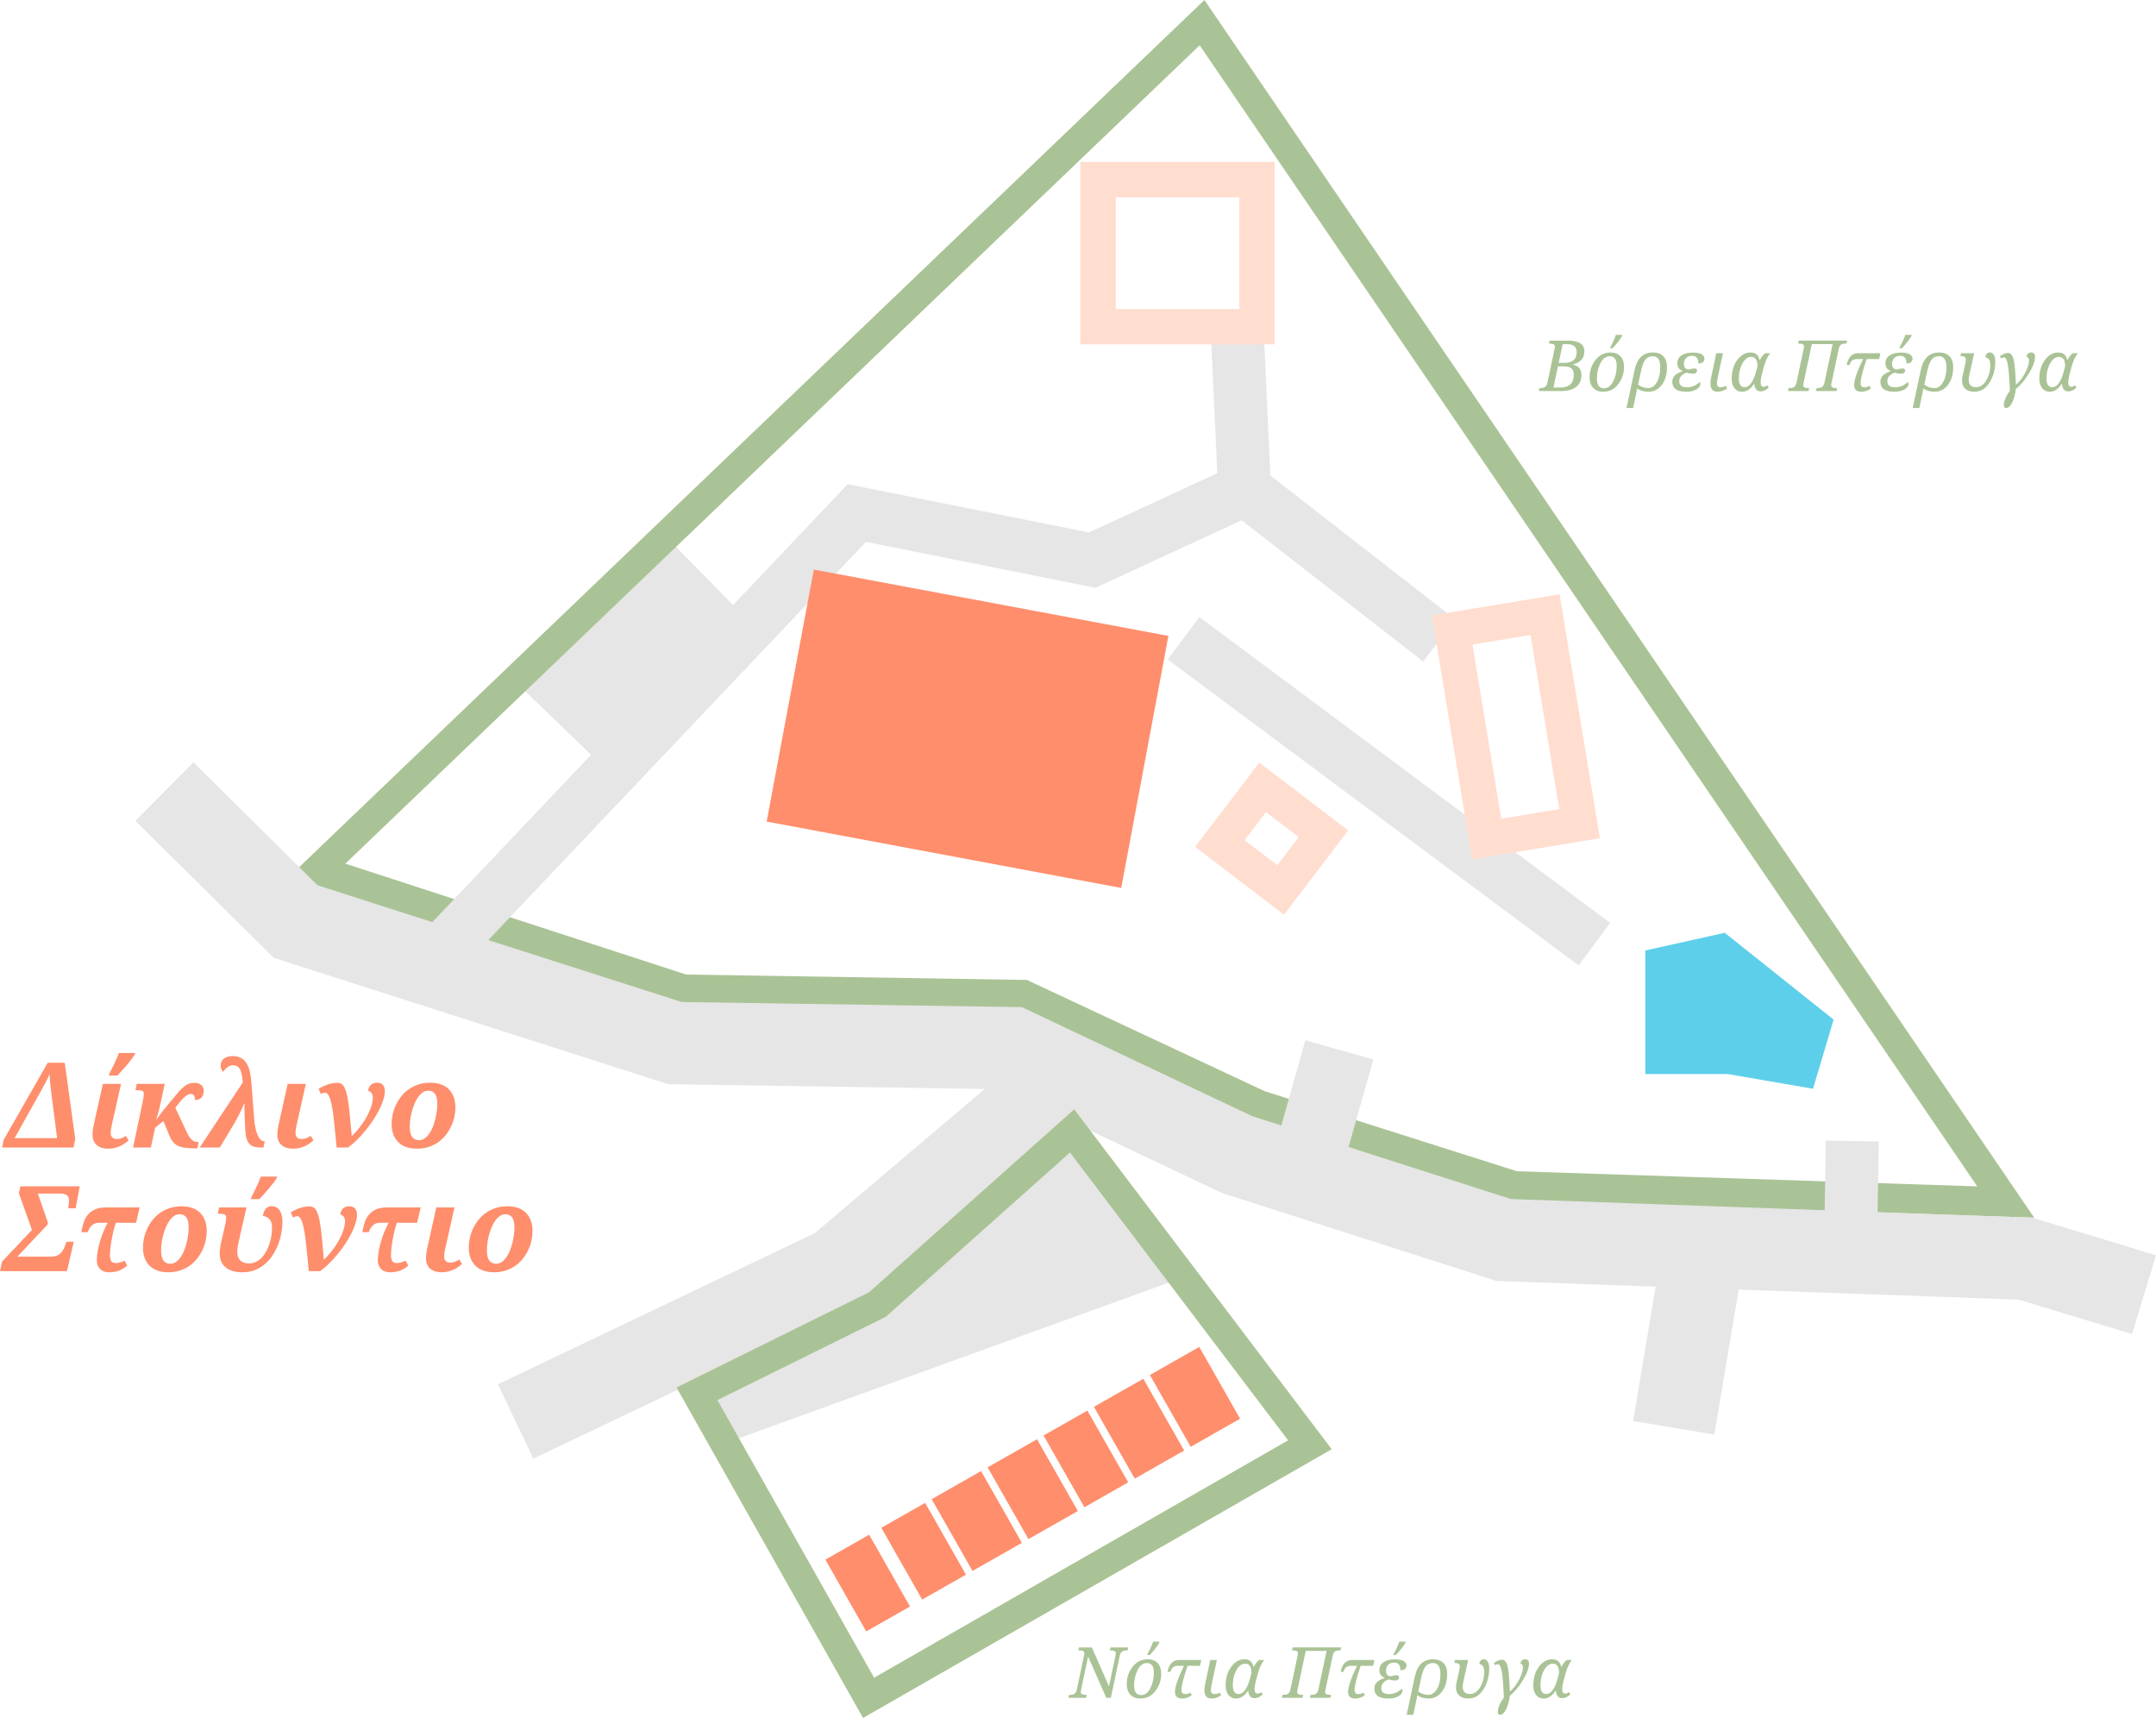 <?xml version="1.0" encoding="utf-8"?>
<!-- Generator: Adobe Illustrator 16.0.0, SVG Export Plug-In . SVG Version: 6.00 Build 0)  -->
<!DOCTYPE svg PUBLIC "-//W3C//DTD SVG 1.1//EN" "http://www.w3.org/Graphics/SVG/1.1/DTD/svg11.dtd">
<svg version="1.1" id="Layer_1" xmlns="http://www.w3.org/2000/svg" xmlns:xlink="http://www.w3.org/1999/xlink" x="0px" y="0px"
	 width="366.393px" height="291.935px" viewBox="0 0 366.393 291.935" enable-background="new 0 0 366.393 291.935"
	 xml:space="preserve">
<g>
	<g>
		<polygon fill="#E6E6E6" points="101.574,129.338 88.274,116.515 114.641,92.69 126.551,104.821 		"/>
		<path fill="#E6E6E6" d="M181.808,195.514c-0.325,0.125-32.949,27.001-32.949,27.001s-27.959,14.089-28.084,14.856
			s4.53,7.123,4.53,7.123l74.568-26.98L181.808,195.514z"/>
		<polygon fill="#5ECFEA" points="293.107,158.514 279.607,161.514 279.607,171.514 279.607,182.514 293.607,182.514 
			308.107,185.014 311.607,173.264 		"/>
		<path fill="#AAC396" d="M345.696,206.926l-88.766-2.924l-43.966-13.973l-39.599-18.523l-57.591-0.914l-0.358-0.117l-66.222-21.542
			L204.679,0l1.662,2.44L345.696,206.926z M257.785,199.028l78.233,2.576L203.872,7.696L58.688,146.763l57.918,18.841l57.909,0.92
			l40.42,18.907L257.785,199.028z"/>
		<polygon fill="#E6E6E6" points="362.322,226.702 343.051,220.846 254.328,217.675 207.647,202.722 170.418,185.096 
			113.565,184.24 46.522,162.772 23.015,139.487 32.868,129.541 53.989,150.463 115.854,170.273 173.666,171.143 212.801,189.671 
			256.76,203.753 345.375,206.92 366.393,213.307 		"/>
		<polygon fill="#E6E6E6" points="90.638,247.869 84.612,235.232 138.444,209.561 175.975,177.733 185.029,188.411 146.112,221.415 
					"/>
		<polygon fill="#E6E6E6" points="77.6,165.424 71.07,159.231 144.054,82.281 185.054,90.481 212.209,77.948 247.371,105.296 
			241.846,112.4 211.008,88.415 186.163,99.881 147.163,92.081 		"/>
		
			<rect x="196.593" y="64.348" transform="matrix(0.046 0.999 -0.999 0.046 269.917 -145.065)" fill="#E6E6E6" width="28.698" height="9"/>
		
			<rect x="192.491" y="130.014" transform="matrix(0.802 0.597 -0.597 0.802 127.054 -114.337)" fill="#E6E6E6" width="87.068" height="9"/>
		
			<rect x="310.109" y="193.89" transform="matrix(1 0.016 -0.016 1 3.27 -5.027)" fill="#E6E6E6" width="8.999" height="14.415"/>
		
			<rect x="219.108" y="178.167" transform="matrix(0.962 0.272 -0.272 0.962 59.519 -54.216)" fill="#E6E6E6" width="12" height="18.361"/>
		
			<rect x="280.185" y="209.715" transform="matrix(0.986 0.165 -0.165 0.986 41.376 -44.364)" fill="#E6E6E6" width="13.999" height="33.294"/>
		<g>
			
				<rect x="136.771" y="105.054" transform="matrix(0.983 0.184 -0.184 0.983 25.581 -28.128)" fill="#FF8E6C" width="55.301" height="37.569"/>
			<path fill="#FF8E6C" d="M190.542,150.888l-60.255-11.275l8.014-42.825l60.255,11.274L190.542,150.888z M137.288,134.819
				l48.459,9.067l5.807-31.03l-48.459-9.067L137.288,134.819z"/>
		</g>
		<path fill="#FFDDCF" d="M216.607,58.514h-33v-31h33V58.514z M189.607,52.514h21v-19h-21V52.514z"/>
		<path fill="#FFDDCF" d="M250.18,146.027l-6.85-41.438l21.705-3.588l6.85,41.438L250.18,146.027z M250.229,109.531l4.893,29.598
			l9.865-1.631l-4.893-29.598L250.229,109.531z"/>
		<path fill="#AAC396" d="M146.667,291.935l-31.701-56.157l32.73-16.188l34.852-31.077l43.768,57.756L146.667,291.935z
			 M121.917,237.918l26.631,47.175l70.351-40.334l-37.064-48.91l-31.314,27.923L121.917,237.918z"/>
		<g>
			<g>
				
					<rect x="144.174" y="262.996" transform="matrix(0.869 -0.495 0.495 0.869 -113.755 108.139)" fill="#FF8E6C" width="6.563" height="12.033"/>
				<path fill="#FF8E6C" d="M147.204,277.229l-6.939-12.197l7.442-4.237l6.939,12.199L147.204,277.229z M142.992,265.78l4.961,8.721
					l3.966-2.257l-4.961-8.721L142.992,265.78z"/>
			</g>
			<g>
				
					<rect x="153.683" y="257.586" transform="matrix(0.869 -0.494 0.494 0.869 -109.815 112.1)" fill="#FF8E6C" width="6.563" height="12.033"/>
				<path fill="#FF8E6C" d="M156.712,271.818l-6.939-12.197l7.444-4.233l6.938,12.197L156.712,271.818z M152.5,260.371l4.961,8.721
					l3.966-2.257l-4.96-8.721L152.5,260.371z"/>
			</g>
			<g>
				
					<rect x="162.168" y="252.449" transform="matrix(0.869 -0.494 0.494 0.869 -106.051 115.813)" fill="#FF8E6C" width="7.657" height="12.032"/>
				<path fill="#FF8E6C" d="M165.268,266.95l-6.938-12.196l8.395-4.773l6.938,12.197L165.268,266.95z M161.057,255.503l4.96,8.72
					l4.917-2.796l-4.96-8.721L161.057,255.503z"/>
			</g>
			<g>
				
					<rect x="171.676" y="247.041" transform="matrix(0.869 -0.494 0.494 0.869 -102.156 119.85)" fill="#FF8E6C" width="7.659" height="12.031"/>
				<path fill="#FF8E6C" d="M174.775,261.542l-6.937-12.196l8.395-4.775l6.938,12.197L174.775,261.542z M170.566,250.095l4.959,8.72
					l4.918-2.798l-4.96-8.721L170.566,250.095z"/>
			</g>
			<g>
				
					<rect x="181.255" y="241.9" transform="matrix(0.869 -0.494 0.494 0.869 -98.459 123.698)" fill="#FF8E6C" width="6.564" height="12.033"/>
				<path fill="#FF8E6C" d="M184.284,256.134l-6.938-12.199l7.444-4.232l6.938,12.196L184.284,256.134z M180.074,244.685l4.96,8.721
					l3.967-2.257l-4.961-8.72L180.074,244.685z"/>
			</g>
			<g>
				
					<rect x="189.741" y="236.764" transform="matrix(0.869 -0.494 0.494 0.869 -94.726 127.469)" fill="#FF8E6C" width="7.659" height="12.032"/>
				<path fill="#FF8E6C" d="M192.841,251.266l-6.937-12.197l8.393-4.776l6.939,12.198L192.841,251.266z M188.631,239.819l4.96,8.721
					l4.919-2.799l-4.963-8.72L188.631,239.819z"/>
			</g>
			<g>
				
					<rect x="199.249" y="231.354" transform="matrix(0.869 -0.495 0.495 0.869 -90.822 131.5)" fill="#FF8E6C" width="7.657" height="12.034"/>
				<path fill="#FF8E6C" d="M202.351,245.859l-6.938-12.199l8.394-4.776l6.938,12.199L202.351,245.859z M198.139,234.41l4.962,8.721
					l4.917-2.798l-4.962-8.721L198.139,234.41z"/>
			</g>
		</g>
		<path fill="#FFDDCF" d="M218.205,155.43l-15.108-11.519l10.913-14.314l15.108,11.521L218.205,155.43z M211.505,142.777
			l5.567,4.245l3.638-4.771l-5.567-4.245L211.505,142.777z"/>
	</g>
	<g>
		<path fill="#AAC396" d="M261.617,65.947h0.158c0.664,0,1.057-0.287,1.178-0.861l1.248-5.883c0.031-0.148,0.047-0.26,0.047-0.334
			c0-0.32-0.289-0.48-0.867-0.48h-0.152l0.105-0.504h3.111c1.871,0,2.807,0.6,2.807,1.799c0,1.184-0.652,1.928-1.957,2.232
			l-0.012,0.047c0.977,0.195,1.465,0.779,1.465,1.752c0,0.879-0.295,1.555-0.885,2.027s-1.447,0.709-2.572,0.709h-3.768
			L261.617,65.947z M263.996,65.853h1.166c1.527,0,2.291-0.74,2.291-2.221c0-0.914-0.561-1.371-1.682-1.371h-1.008L263.996,65.853z
			 M264.881,61.664h0.926c1.426,0,2.139-0.607,2.139-1.822c0-0.906-0.553-1.359-1.658-1.359h-0.721L264.881,61.664z"/>
		<path fill="#AAC396" d="M273.711,59.9c0.707,0,1.264,0.213,1.67,0.639s0.609,1.041,0.609,1.846c0,1.066-0.326,2.03-0.979,2.892
			s-1.51,1.292-2.572,1.292c-0.723,0-1.287-0.219-1.693-0.656s-0.609-1.045-0.609-1.822c0-1.078,0.329-2.046,0.987-2.903
			S272.645,59.9,273.711,59.9z M272.574,65.982c0.66,0,1.187-0.392,1.579-1.175s0.589-1.651,0.589-2.604
			c0-1.113-0.391-1.67-1.172-1.67c-0.652,0-1.18,0.393-1.582,1.178s-0.604,1.658-0.604,2.619
			C271.385,65.431,271.781,65.982,272.574,65.982z M273.658,58.998c0.184-0.316,0.369-0.682,0.557-1.096s0.32-0.748,0.398-1.002
			h1.084l-0.023,0.141c-0.082,0.207-0.304,0.542-0.665,1.005s-0.688,0.841-0.981,1.134h-0.398L273.658,58.998z"/>
		<path fill="#AAC396" d="M278.205,66.005c-0.02,0.109-0.043,0.254-0.07,0.434c-0.027,0.184-0.064,0.383-0.111,0.598l-0.492,2.297
			h-1.125l1.365-6.398c0.223-1.043,0.59-1.81,1.102-2.3s1.197-0.735,2.057-0.735c0.742,0,1.321,0.215,1.737,0.645
			s0.624,1.047,0.624,1.852c0,1.25-0.3,2.258-0.899,3.023s-1.339,1.148-2.218,1.148C279.369,66.568,278.713,66.38,278.205,66.005z
			 M278.381,65.361c0.508,0.391,1.08,0.586,1.717,0.586c0.582,0,1.068-0.329,1.459-0.987s0.586-1.513,0.586-2.563
			c0-1.242-0.426-1.863-1.277-1.863c-0.504,0-0.91,0.184-1.219,0.551s-0.557,0.984-0.744,1.852L278.381,65.361z"/>
		<path fill="#AAC396" d="M285.904,63.105l0.012-0.064c-0.582-0.246-0.873-0.678-0.873-1.295c0-0.582,0.237-1.033,0.712-1.354
			s1.126-0.48,1.954-0.48c0.621,0,1.1,0.093,1.436,0.278s0.504,0.437,0.504,0.753c0,0.543-0.344,0.814-1.031,0.814
			c0-0.863-0.348-1.295-1.043-1.295c-0.453,0-0.801,0.13-1.043,0.39s-0.363,0.591-0.363,0.993c0,0.32,0.079,0.558,0.237,0.712
			s0.349,0.231,0.571,0.231c0.004,0,0.08-0.018,0.229-0.053c0.344-0.082,0.586-0.123,0.727-0.123c0.305,0,0.457,0.107,0.457,0.322
			c0,0.383-0.248,0.574-0.744,0.574c-0.297,0-0.617-0.059-0.961-0.176c-0.383,0.086-0.698,0.26-0.946,0.521
			s-0.372,0.574-0.372,0.938c0,0.68,0.443,1.02,1.33,1.02c0.789,0,1.502-0.295,2.139-0.885c0.09,0.059,0.135,0.158,0.135,0.299
			c0,0.363-0.22,0.678-0.659,0.943s-1.028,0.398-1.767,0.398c-1.57,0-2.355-0.559-2.355-1.676
			C284.188,64.044,284.76,63.449,285.904,63.105z"/>
		<path fill="#AAC396" d="M292.795,60.017l-0.873,4.107c-0.098,0.461-0.146,0.805-0.146,1.031c0,0.438,0.213,0.656,0.639,0.656
			c0.281,0,0.58-0.08,0.896-0.24l0.205,0.445c-0.52,0.367-1.064,0.551-1.635,0.551c-0.805,0-1.207-0.467-1.207-1.4
			c0-0.301,0.039-0.637,0.117-1.008l0.879-4.143H292.795z"/>
		<path fill="#AAC396" d="M298.121,65.238h-0.047c-0.566,0.887-1.242,1.33-2.027,1.33c-0.539,0-0.968-0.199-1.286-0.598
			s-0.478-0.938-0.478-1.617c0-1.262,0.314-2.319,0.943-3.173s1.383-1.28,2.262-1.28c0.848,0,1.355,0.42,1.523,1.26h0.07
			c0.293-0.547,0.59-0.928,0.891-1.143h0.861c-0.453,0.582-0.816,1.371-1.09,2.367l-0.352,1.318
			c-0.125,0.469-0.188,0.916-0.188,1.342c0,0.457,0.184,0.686,0.551,0.686c0.16,0,0.363-0.08,0.609-0.24l0.217,0.387
			c-0.457,0.422-0.912,0.633-1.365,0.633C298.561,66.509,298.195,66.085,298.121,65.238z M298.473,62.994l0.188-0.756
			c0.016-0.059,0.002-0.247-0.041-0.565s-0.148-0.569-0.316-0.753s-0.4-0.275-0.697-0.275c-0.582,0-1.079,0.37-1.491,1.11
			s-0.618,1.593-0.618,2.558c0,0.992,0.328,1.488,0.984,1.488C297.316,65.8,297.98,64.865,298.473,62.994z"/>
		<path fill="#AAC396" d="M308.609,66.451l0.105-0.504h0.158c0.379,0,0.651-0.072,0.817-0.217s0.282-0.359,0.349-0.645l1.4-6.604
			H307.9l-1.412,6.65c-0.035,0.164-0.053,0.275-0.053,0.334c0,0.32,0.289,0.48,0.867,0.48h0.152l-0.105,0.504h-3.492l0.094-0.504
			h0.158c0.387,0,0.664-0.073,0.832-0.22s0.283-0.36,0.346-0.642l1.248-5.883c0.031-0.148,0.047-0.26,0.047-0.334
			c0-0.32-0.289-0.48-0.867-0.48h-0.152l0.105-0.504h8.244l-0.105,0.504h-0.158c-0.379,0-0.651,0.07-0.817,0.211
			s-0.28,0.357-0.343,0.65l-1.248,5.883c-0.035,0.164-0.053,0.275-0.053,0.334c0,0.32,0.289,0.48,0.867,0.48h0.152l-0.105,0.504
			H308.609z"/>
		<path fill="#AAC396" d="M316.613,61.013h-1.066c-0.652,0-1.061,0.34-1.225,1.02h-0.504c0.277-1.344,0.934-2.016,1.969-2.016h3.768
			l-0.205,0.996h-2.121c-0.688,1.988-1.031,3.369-1.031,4.143c0,0.438,0.211,0.656,0.633,0.656c0.285,0,0.586-0.08,0.902-0.24
			l0.205,0.445c-0.5,0.367-1.045,0.551-1.635,0.551c-0.809,0-1.213-0.379-1.213-1.137C315.09,64.576,315.598,63.103,316.613,61.013z
			"/>
		<path fill="#AAC396" d="M321.271,63.105l0.012-0.064c-0.582-0.246-0.873-0.678-0.873-1.295c0-0.582,0.237-1.033,0.712-1.354
			s1.126-0.48,1.954-0.48c0.621,0,1.1,0.093,1.436,0.278s0.504,0.437,0.504,0.753c0,0.543-0.344,0.814-1.031,0.814
			c0-0.863-0.348-1.295-1.043-1.295c-0.453,0-0.801,0.13-1.043,0.39s-0.363,0.591-0.363,0.993c0,0.32,0.079,0.558,0.237,0.712
			s0.349,0.231,0.571,0.231c0.004,0,0.08-0.018,0.229-0.053c0.344-0.082,0.586-0.123,0.727-0.123c0.305,0,0.457,0.107,0.457,0.322
			c0,0.383-0.248,0.574-0.744,0.574c-0.297,0-0.617-0.059-0.961-0.176c-0.383,0.086-0.698,0.26-0.946,0.521
			s-0.372,0.574-0.372,0.938c0,0.68,0.443,1.02,1.33,1.02c0.789,0,1.502-0.295,2.139-0.885c0.09,0.059,0.135,0.158,0.135,0.299
			c0,0.363-0.22,0.678-0.659,0.943s-1.028,0.398-1.767,0.398c-1.57,0-2.355-0.559-2.355-1.676
			C319.555,64.044,320.127,63.449,321.271,63.105z M322.836,58.998c0.184-0.316,0.369-0.682,0.557-1.096s0.32-0.748,0.398-1.002
			h1.084l-0.023,0.141c-0.082,0.207-0.304,0.542-0.665,1.005s-0.688,0.841-0.981,1.134h-0.398L322.836,58.998z"/>
		<path fill="#AAC396" d="M326.844,66.005c-0.02,0.109-0.043,0.254-0.07,0.434c-0.027,0.184-0.064,0.383-0.111,0.598l-0.492,2.297
			h-1.125l1.365-6.398c0.223-1.043,0.59-1.81,1.102-2.3s1.197-0.735,2.057-0.735c0.742,0,1.321,0.215,1.737,0.645
			s0.624,1.047,0.624,1.852c0,1.25-0.3,2.258-0.899,3.023s-1.339,1.148-2.218,1.148C328.008,66.568,327.352,66.38,326.844,66.005z
			 M327.02,65.361c0.508,0.391,1.08,0.586,1.717,0.586c0.582,0,1.068-0.329,1.459-0.987s0.586-1.513,0.586-2.563
			c0-1.242-0.426-1.863-1.277-1.863c-0.504,0-0.91,0.184-1.219,0.551s-0.557,0.984-0.744,1.852L327.02,65.361z"/>
		<path fill="#AAC396" d="M334.666,63.773c-0.066,0.301-0.1,0.553-0.1,0.756c0,0.848,0.408,1.271,1.225,1.271
			c0.707,0,1.29-0.387,1.749-1.16s0.688-1.666,0.688-2.678c0-0.75-0.279-1.166-0.838-1.248c0.074-0.551,0.33-0.826,0.768-0.826
			c0.285,0,0.51,0.141,0.674,0.422s0.246,0.66,0.246,1.137c0,1.344-0.328,2.533-0.984,3.568s-1.512,1.553-2.566,1.553
			c-0.672,0-1.189-0.169-1.553-0.507s-0.545-0.808-0.545-1.409c0-0.266,0.027-0.514,0.082-0.744l0.469-2.104
			c0.07-0.316,0.105-0.555,0.105-0.715c0-0.379-0.279-0.568-0.838-0.568h-0.094l0.105-0.504h2.232L334.666,63.773z"/>
		<path fill="#AAC396" d="M342.582,65.384c0.633-0.523,1.163-1.208,1.591-2.054s0.642-1.53,0.642-2.054
			c0-0.355-0.148-0.574-0.445-0.656c0.105-0.48,0.373-0.721,0.803-0.721c0.441,0,0.662,0.244,0.662,0.732
			c0,0.738-0.346,1.679-1.037,2.821s-1.43,2.022-2.215,2.64c-0.133,0.988-0.352,1.775-0.656,2.361s-0.639,0.879-1.002,0.879
			c-0.262,0-0.393-0.152-0.393-0.457c0-0.684,0.344-1.512,1.031-2.484c-0.094-2.207-0.215-3.701-0.363-4.482
			s-0.363-1.172-0.645-1.172c-0.148,0-0.32,0.053-0.516,0.158l-0.17-0.363c0.5-0.367,0.953-0.551,1.359-0.551
			c0.492,0,0.825,0.407,0.999,1.222S342.52,63.412,342.582,65.384z"/>
		<path fill="#AAC396" d="M350.404,65.238h-0.047c-0.566,0.887-1.242,1.33-2.027,1.33c-0.539,0-0.968-0.199-1.286-0.598
			s-0.478-0.938-0.478-1.617c0-1.262,0.314-2.319,0.943-3.173s1.383-1.28,2.262-1.28c0.848,0,1.355,0.42,1.523,1.26h0.07
			c0.293-0.547,0.59-0.928,0.891-1.143h0.861c-0.453,0.582-0.816,1.371-1.09,2.367l-0.352,1.318
			c-0.125,0.469-0.188,0.916-0.188,1.342c0,0.457,0.184,0.686,0.551,0.686c0.16,0,0.363-0.08,0.609-0.24l0.217,0.387
			c-0.457,0.422-0.912,0.633-1.365,0.633C350.844,66.509,350.479,66.085,350.404,65.238z M350.756,62.994l0.188-0.756
			c0.016-0.059,0.002-0.247-0.041-0.565s-0.148-0.569-0.316-0.753s-0.4-0.275-0.697-0.275c-0.582,0-1.079,0.37-1.491,1.11
			s-0.618,1.593-0.618,2.558c0,0.992,0.328,1.488,0.984,1.488C349.6,65.8,350.264,64.865,350.756,62.994z"/>
	</g>
	<g>
		<path fill="#AAC396" d="M189.583,281.266c0.031-0.148,0.047-0.26,0.047-0.334c0-0.32-0.287-0.48-0.861-0.48h-0.158l0.111-0.504
			h3.012l-0.111,0.504h-0.152c-0.383,0-0.657,0.073-0.823,0.22s-0.28,0.36-0.343,0.642l-1.523,7.201h-0.779l-3.088-7.031
			l-1.207,5.713c-0.035,0.168-0.053,0.279-0.053,0.334c0,0.32,0.289,0.48,0.867,0.48h0.152l-0.105,0.504h-3l0.105-0.504h0.158
			c0.375,0,0.645-0.073,0.809-0.22s0.279-0.36,0.346-0.642l1.248-5.883c0.031-0.148,0.047-0.26,0.047-0.334
			c0-0.32-0.289-0.48-0.867-0.48h-0.152l0.105-0.504h2.186l2.906,6.621L189.583,281.266z"/>
		<path fill="#AAC396" d="M195.056,281.963c0.707,0,1.264,0.213,1.67,0.639s0.609,1.041,0.609,1.846c0,1.066-0.326,2.03-0.979,2.892
			s-1.51,1.292-2.572,1.292c-0.723,0-1.287-0.219-1.693-0.656s-0.609-1.045-0.609-1.822c0-1.078,0.329-2.046,0.987-2.903
			S193.989,281.963,195.056,281.963z M193.919,288.045c0.66,0,1.187-0.392,1.579-1.175s0.589-1.651,0.589-2.604
			c0-1.113-0.391-1.67-1.172-1.67c-0.652,0-1.18,0.393-1.582,1.178s-0.604,1.658-0.604,2.619
			C192.729,287.495,193.126,288.045,193.919,288.045z M195.003,281.061c0.184-0.316,0.369-0.682,0.557-1.096s0.32-0.748,0.398-1.002
			h1.084l-0.023,0.141c-0.082,0.207-0.304,0.542-0.665,1.005s-0.688,0.841-0.981,1.134h-0.398L195.003,281.061z"/>
		<path fill="#AAC396" d="M201.202,283.077h-1.066c-0.652,0-1.061,0.34-1.225,1.02h-0.504c0.277-1.344,0.934-2.016,1.969-2.016
			h3.768l-0.205,0.996h-2.121c-0.688,1.988-1.031,3.369-1.031,4.143c0,0.438,0.211,0.656,0.633,0.656c0.285,0,0.586-0.08,0.902-0.24
			l0.205,0.445c-0.5,0.367-1.045,0.551-1.635,0.551c-0.809,0-1.213-0.379-1.213-1.137
			C199.679,286.639,200.187,285.167,201.202,283.077z"/>
		<path fill="#AAC396" d="M206.798,282.081l-0.873,4.107c-0.098,0.461-0.146,0.805-0.146,1.031c0,0.438,0.213,0.656,0.639,0.656
			c0.281,0,0.58-0.08,0.896-0.24l0.205,0.445c-0.52,0.367-1.064,0.551-1.635,0.551c-0.805,0-1.207-0.467-1.207-1.4
			c0-0.301,0.039-0.637,0.117-1.008l0.879-4.143H206.798z"/>
		<path fill="#AAC396" d="M212.124,287.301h-0.047c-0.566,0.887-1.242,1.33-2.027,1.33c-0.539,0-0.968-0.199-1.286-0.598
			s-0.478-0.938-0.478-1.617c0-1.262,0.314-2.319,0.943-3.173s1.383-1.28,2.262-1.28c0.848,0,1.355,0.42,1.523,1.26h0.07
			c0.293-0.547,0.59-0.928,0.891-1.143h0.861c-0.453,0.582-0.816,1.371-1.09,2.367l-0.352,1.318
			c-0.125,0.469-0.188,0.916-0.188,1.342c0,0.457,0.184,0.686,0.551,0.686c0.16,0,0.363-0.08,0.609-0.24l0.217,0.387
			c-0.457,0.422-0.912,0.633-1.365,0.633C212.563,288.573,212.198,288.149,212.124,287.301z M212.476,285.057l0.188-0.756
			c0.016-0.059,0.002-0.247-0.041-0.565s-0.148-0.569-0.316-0.753s-0.4-0.275-0.697-0.275c-0.582,0-1.079,0.37-1.491,1.11
			s-0.618,1.593-0.618,2.558c0,0.992,0.328,1.488,0.984,1.488C211.319,287.864,211.983,286.928,212.476,285.057z"/>
		<path fill="#AAC396" d="M222.612,288.514l0.105-0.504h0.158c0.379,0,0.651-0.072,0.817-0.217s0.282-0.359,0.349-0.645l1.4-6.604
			h-3.539l-1.412,6.65c-0.035,0.164-0.053,0.275-0.053,0.334c0,0.32,0.289,0.48,0.867,0.48h0.152l-0.105,0.504h-3.492l0.094-0.504
			h0.158c0.387,0,0.664-0.073,0.832-0.22s0.283-0.36,0.346-0.642l1.248-5.883c0.031-0.148,0.047-0.26,0.047-0.334
			c0-0.32-0.289-0.48-0.867-0.48h-0.152l0.105-0.504h8.244l-0.105,0.504h-0.158c-0.379,0-0.651,0.07-0.817,0.211
			s-0.28,0.357-0.343,0.65l-1.248,5.883c-0.035,0.164-0.053,0.275-0.053,0.334c0,0.32,0.289,0.48,0.867,0.48h0.152l-0.105,0.504
			H222.612z"/>
		<path fill="#AAC396" d="M230.616,283.077h-1.066c-0.652,0-1.061,0.34-1.225,1.02h-0.504c0.277-1.344,0.934-2.016,1.969-2.016
			h3.768l-0.205,0.996h-2.121c-0.688,1.988-1.031,3.369-1.031,4.143c0,0.438,0.211,0.656,0.633,0.656c0.285,0,0.586-0.08,0.902-0.24
			l0.205,0.445c-0.5,0.367-1.045,0.551-1.635,0.551c-0.809,0-1.213-0.379-1.213-1.137
			C229.093,286.639,229.601,285.167,230.616,283.077z"/>
		<path fill="#AAC396" d="M235.274,285.168l0.012-0.064c-0.582-0.246-0.873-0.678-0.873-1.295c0-0.582,0.237-1.033,0.712-1.354
			s1.126-0.48,1.954-0.48c0.621,0,1.1,0.093,1.436,0.278s0.504,0.437,0.504,0.753c0,0.543-0.344,0.814-1.031,0.814
			c0-0.863-0.348-1.295-1.043-1.295c-0.453,0-0.801,0.13-1.043,0.39s-0.363,0.591-0.363,0.993c0,0.32,0.079,0.558,0.237,0.712
			s0.349,0.231,0.571,0.231c0.004,0,0.08-0.018,0.229-0.053c0.344-0.082,0.586-0.123,0.727-0.123c0.305,0,0.457,0.107,0.457,0.322
			c0,0.383-0.248,0.574-0.744,0.574c-0.297,0-0.617-0.059-0.961-0.176c-0.383,0.086-0.698,0.26-0.946,0.521
			s-0.372,0.574-0.372,0.938c0,0.68,0.443,1.02,1.33,1.02c0.789,0,1.502-0.295,2.139-0.885c0.09,0.059,0.135,0.158,0.135,0.299
			c0,0.363-0.22,0.678-0.659,0.943s-1.028,0.398-1.767,0.398c-1.57,0-2.355-0.559-2.355-1.676
			C233.558,286.108,234.13,285.512,235.274,285.168z M236.839,281.061c0.184-0.316,0.369-0.682,0.557-1.096s0.32-0.748,0.398-1.002
			h1.084l-0.023,0.141c-0.082,0.207-0.304,0.542-0.665,1.005s-0.688,0.841-0.981,1.134h-0.398L236.839,281.061z"/>
		<path fill="#AAC396" d="M240.847,288.069c-0.02,0.109-0.043,0.254-0.07,0.434c-0.027,0.184-0.064,0.383-0.111,0.598l-0.492,2.297
			h-1.125l1.365-6.398c0.223-1.043,0.59-1.81,1.102-2.3s1.197-0.735,2.057-0.735c0.742,0,1.321,0.215,1.737,0.645
			s0.624,1.047,0.624,1.852c0,1.25-0.3,2.258-0.899,3.023s-1.339,1.148-2.218,1.148
			C242.011,288.631,241.354,288.444,240.847,288.069z M241.022,287.424c0.508,0.391,1.08,0.586,1.717,0.586
			c0.582,0,1.068-0.329,1.459-0.987s0.586-1.513,0.586-2.563c0-1.242-0.426-1.863-1.277-1.863c-0.504,0-0.91,0.184-1.219,0.551
			s-0.557,0.984-0.744,1.852L241.022,287.424z"/>
		<path fill="#AAC396" d="M248.669,285.836c-0.066,0.301-0.1,0.553-0.1,0.756c0,0.848,0.408,1.271,1.225,1.271
			c0.707,0,1.29-0.387,1.749-1.16s0.688-1.666,0.688-2.678c0-0.75-0.279-1.166-0.838-1.248c0.074-0.551,0.33-0.826,0.768-0.826
			c0.285,0,0.51,0.141,0.674,0.422s0.246,0.66,0.246,1.137c0,1.344-0.328,2.533-0.984,3.568s-1.512,1.553-2.566,1.553
			c-0.672,0-1.189-0.169-1.553-0.507s-0.545-0.808-0.545-1.409c0-0.266,0.027-0.514,0.082-0.744l0.469-2.104
			c0.07-0.316,0.105-0.555,0.105-0.715c0-0.379-0.279-0.568-0.838-0.568h-0.094l0.105-0.504h2.232L248.669,285.836z"/>
		<path fill="#AAC396" d="M256.585,287.448c0.633-0.523,1.163-1.208,1.591-2.054s0.642-1.53,0.642-2.054
			c0-0.355-0.148-0.574-0.445-0.656c0.105-0.48,0.373-0.721,0.803-0.721c0.441,0,0.662,0.244,0.662,0.732
			c0,0.738-0.346,1.679-1.037,2.821s-1.43,2.022-2.215,2.64c-0.133,0.988-0.352,1.775-0.656,2.361s-0.639,0.879-1.002,0.879
			c-0.262,0-0.393-0.152-0.393-0.457c0-0.684,0.344-1.512,1.031-2.484c-0.094-2.207-0.215-3.701-0.363-4.482
			s-0.363-1.172-0.645-1.172c-0.148,0-0.32,0.053-0.516,0.158l-0.17-0.363c0.5-0.367,0.953-0.551,1.359-0.551
			c0.492,0,0.825,0.407,0.999,1.222S256.522,285.475,256.585,287.448z"/>
		<path fill="#AAC396" d="M264.407,287.301h-0.047c-0.566,0.887-1.242,1.33-2.027,1.33c-0.539,0-0.968-0.199-1.286-0.598
			s-0.478-0.938-0.478-1.617c0-1.262,0.314-2.319,0.943-3.173s1.383-1.28,2.262-1.28c0.848,0,1.355,0.42,1.523,1.26h0.07
			c0.293-0.547,0.59-0.928,0.891-1.143h0.861c-0.453,0.582-0.816,1.371-1.09,2.367l-0.352,1.318
			c-0.125,0.469-0.188,0.916-0.188,1.342c0,0.457,0.184,0.686,0.551,0.686c0.16,0,0.363-0.08,0.609-0.24l0.217,0.387
			c-0.457,0.422-0.912,0.633-1.365,0.633C264.847,288.573,264.481,288.149,264.407,287.301z M264.759,285.057l0.188-0.756
			c0.016-0.059,0.002-0.247-0.041-0.565s-0.148-0.569-0.316-0.753s-0.4-0.275-0.697-0.275c-0.582,0-1.079,0.37-1.491,1.11
			s-0.618,1.593-0.618,2.558c0,0.992,0.328,1.488,0.984,1.488C263.603,287.864,264.267,286.928,264.759,285.057z"/>
	</g>
	<g>
		<path fill="#FF8E6C" d="M12.496,195.003H0.364l0.257-1.311l7.489-13.098h2.888l1.794,12.96L12.496,195.003z M9.707,193.407
			l-0.985-7.589c-0.072-0.598-0.135-1.176-0.188-1.734c-0.053-0.558-0.085-1.084-0.099-1.576c-0.203,0.486-0.438,0.974-0.704,1.463
			c-0.267,0.49-0.57,1.047-0.912,1.671l-4.336,7.766H9.707z"/>
		<path fill="#FF8E6C" d="M20.568,184.182l-1.508,6.722c-0.093,0.388-0.156,0.709-0.192,0.966c-0.036,0.256-0.055,0.479-0.055,0.67
			c0,0.335,0.093,0.588,0.276,0.759s0.427,0.257,0.729,0.257c0.315,0,0.601-0.053,0.857-0.158c0.256-0.104,0.496-0.229,0.719-0.374
			l0.464,0.769c-0.224,0.19-0.458,0.371-0.705,0.542c-0.246,0.171-0.513,0.32-0.798,0.448c-0.286,0.128-0.595,0.229-0.927,0.306
			c-0.332,0.075-0.691,0.113-1.079,0.113c-0.368,0-0.711-0.048-1.029-0.143c-0.319-0.096-0.597-0.24-0.833-0.435
			c-0.236-0.193-0.423-0.438-0.557-0.733c-0.135-0.296-0.202-0.645-0.202-1.045c0-0.243,0.021-0.53,0.063-0.862s0.101-0.665,0.173-1
			l1.518-6.801H20.568z M18.577,182.467c0.479-0.933,0.84-1.669,1.079-2.207c0.24-0.539,0.426-0.979,0.557-1.321h2.75l-0.059,0.237
			c-0.25,0.427-0.643,0.964-1.178,1.611c-0.536,0.646-1.132,1.309-1.789,1.985h-1.419L18.577,182.467z"/>
		<path fill="#FF8E6C" d="M27.998,184.182l-0.828,3.834c-0.032,0.132-0.073,0.294-0.123,0.487c-0.049,0.194-0.104,0.398-0.162,0.611
			c-0.06,0.214-0.12,0.428-0.183,0.641c-0.062,0.214-0.123,0.409-0.183,0.587c0.164-0.237,0.325-0.46,0.483-0.671
			c0.131-0.177,0.265-0.356,0.399-0.537c0.134-0.181,0.244-0.323,0.33-0.429l1.597-1.941c0.439-0.538,0.819-0.985,1.138-1.34
			s0.616-0.638,0.892-0.848c0.276-0.21,0.546-0.358,0.809-0.443c0.263-0.086,0.555-0.128,0.877-0.128
			c0.276,0,0.513,0.037,0.71,0.113c0.197,0.075,0.359,0.174,0.487,0.295c0.128,0.122,0.224,0.264,0.286,0.424
			c0.062,0.161,0.094,0.327,0.094,0.498c0,0.486-0.123,0.874-0.37,1.163c-0.246,0.289-0.615,0.434-1.108,0.434
			c0-0.335-0.061-0.592-0.183-0.769c-0.121-0.178-0.304-0.267-0.547-0.267c-0.197,0-0.4,0.066-0.61,0.197
			c-0.211,0.132-0.426,0.306-0.646,0.522c-0.221,0.217-0.445,0.467-0.676,0.749c-0.229,0.282-0.46,0.575-0.689,0.877l1.882,4.011
			c0.139,0.296,0.276,0.559,0.414,0.789c0.138,0.229,0.282,0.42,0.434,0.571s0.318,0.267,0.503,0.345
			c0.184,0.079,0.391,0.118,0.621,0.118h0.128l-0.246,1.064h-0.267c-0.696,0-1.288-0.031-1.773-0.094
			c-0.486-0.062-0.9-0.174-1.242-0.335c-0.342-0.16-0.626-0.381-0.853-0.66s-0.429-0.636-0.606-1.069l-1.015-2.483l-1.409,1.134
			l-0.729,3.37h-3.025l1.655-7.835c0.06-0.276,0.104-0.525,0.134-0.749c0.029-0.224,0.044-0.391,0.044-0.503
			c0-0.269-0.082-0.446-0.246-0.532c-0.165-0.085-0.438-0.128-0.818-0.128h-0.364l0.217-1.074H27.998z"/>
		<path fill="#FF8E6C" d="M41.254,183.946c-0.04-0.564-0.101-1.036-0.183-1.414s-0.192-0.679-0.33-0.902
			c-0.138-0.223-0.306-0.381-0.503-0.473c-0.196-0.092-0.43-0.138-0.699-0.138c-0.164,0-0.324,0.034-0.479,0.104
			c-0.154,0.068-0.3,0.156-0.438,0.261c-0.138,0.105-0.266,0.224-0.384,0.354c-0.118,0.132-0.224,0.26-0.315,0.385
			c-0.132-0.118-0.235-0.271-0.311-0.458s-0.113-0.396-0.113-0.626c0-0.224,0.044-0.432,0.133-0.626
			c0.089-0.193,0.219-0.361,0.39-0.503c0.171-0.141,0.381-0.251,0.631-0.33c0.249-0.078,0.538-0.118,0.867-0.118
			c0.532,0,0.986,0.094,1.364,0.281s0.693,0.465,0.946,0.833s0.448,0.822,0.587,1.364c0.138,0.542,0.236,1.168,0.295,1.878
			l0.483,6.317c0.039,0.585,0.111,1.11,0.217,1.576c0.104,0.467,0.231,0.864,0.379,1.192c0.148,0.329,0.315,0.582,0.503,0.76
			c0.188,0.177,0.386,0.266,0.597,0.266h0.099l-0.217,1.074h-0.464c-0.42,0-0.788-0.043-1.104-0.128
			c-0.315-0.086-0.581-0.241-0.798-0.469c-0.217-0.227-0.387-0.535-0.508-0.926c-0.122-0.391-0.195-0.892-0.222-1.503
			c-0.033-0.814-0.064-1.512-0.094-2.09s-0.044-1.074-0.044-1.487c0-0.283,0.003-0.485,0.01-0.606
			c0.006-0.122,0.01-0.209,0.01-0.262H41.5c-0.065,0.171-0.164,0.398-0.296,0.681c-0.131,0.282-0.275,0.583-0.434,0.901
			c-0.157,0.319-0.32,0.636-0.487,0.951c-0.168,0.315-0.32,0.588-0.458,0.818l-2.464,4.119h-3.43L41.254,183.946z"/>
		<path fill="#FF8E6C" d="M51.977,184.182l-1.508,6.722c-0.093,0.388-0.156,0.709-0.192,0.966c-0.036,0.256-0.055,0.479-0.055,0.67
			c0,0.335,0.093,0.588,0.276,0.759s0.427,0.257,0.729,0.257c0.315,0,0.601-0.053,0.857-0.158c0.256-0.104,0.496-0.229,0.719-0.374
			l0.464,0.769c-0.224,0.19-0.458,0.371-0.705,0.542c-0.246,0.171-0.513,0.32-0.798,0.448c-0.286,0.128-0.595,0.229-0.927,0.306
			c-0.332,0.075-0.691,0.113-1.079,0.113c-0.368,0-0.711-0.048-1.029-0.143c-0.319-0.096-0.597-0.24-0.833-0.435
			c-0.236-0.193-0.423-0.438-0.557-0.733c-0.135-0.296-0.202-0.645-0.202-1.045c0-0.243,0.021-0.53,0.063-0.862s0.101-0.665,0.173-1
			l1.518-6.801H51.977z"/>
		<path fill="#FF8E6C" d="M65.399,185.415c0,0.453-0.089,0.957-0.267,1.513c-0.177,0.555-0.418,1.132-0.724,1.729
			s-0.664,1.202-1.074,1.813c-0.411,0.61-0.848,1.195-1.312,1.754c-0.463,0.559-0.942,1.078-1.438,1.558s-0.983,0.887-1.464,1.222
			H57.21c-0.086-0.841-0.166-1.655-0.242-2.444c-0.075-0.788-0.15-1.527-0.227-2.217c-0.075-0.69-0.159-1.321-0.251-1.893
			s-0.197-1.062-0.315-1.474c-0.118-0.41-0.255-0.729-0.409-0.956s-0.333-0.34-0.537-0.34c-0.104,0-0.222,0.021-0.35,0.064
			s-0.248,0.094-0.359,0.152l-0.385-0.887c0.236-0.138,0.483-0.268,0.739-0.39c0.256-0.121,0.519-0.228,0.788-0.32
			c0.27-0.092,0.542-0.164,0.818-0.217c0.275-0.052,0.552-0.078,0.828-0.078c0.275,0,0.514,0.061,0.714,0.182
			c0.2,0.122,0.375,0.324,0.522,0.606s0.276,0.652,0.385,1.108c0.108,0.457,0.208,1.021,0.3,1.69c0.093,0.67,0.18,1.455,0.262,2.355
			s0.176,1.932,0.281,3.095c0.314-0.282,0.622-0.597,0.921-0.941s0.582-0.708,0.848-1.089s0.511-0.771,0.734-1.168
			c0.223-0.397,0.415-0.79,0.576-1.178s0.286-0.764,0.375-1.129c0.089-0.364,0.133-0.701,0.133-1.01
			c0-0.275-0.065-0.522-0.197-0.739s-0.335-0.354-0.611-0.414c0.072-0.453,0.237-0.798,0.493-1.034s0.598-0.355,1.025-0.355
			c0.446,0,0.779,0.127,1,0.38C65.289,184.618,65.399,184.967,65.399,185.415z"/>
		<path fill="#FF8E6C" d="M66.553,190.962c0-0.506,0.059-1.027,0.177-1.566s0.298-1.067,0.537-1.587
			c0.24-0.519,0.54-1.01,0.902-1.474c0.36-0.463,0.786-0.868,1.275-1.217c0.49-0.349,1.045-0.624,1.666-0.828
			c0.621-0.203,1.309-0.306,2.064-0.306c0.578,0,1.124,0.081,1.636,0.242c0.513,0.161,0.96,0.412,1.341,0.754
			s0.684,0.78,0.906,1.315c0.224,0.535,0.335,1.178,0.335,1.927c0,0.486-0.056,0.995-0.167,1.527
			c-0.112,0.532-0.284,1.057-0.518,1.572s-0.529,1.009-0.887,1.478c-0.358,0.471-0.78,0.883-1.267,1.237s-1.038,0.638-1.655,0.848
			c-0.618,0.21-1.308,0.315-2.07,0.315c-0.631,0-1.209-0.087-1.734-0.262c-0.525-0.174-0.976-0.437-1.35-0.788
			c-0.375-0.352-0.667-0.793-0.878-1.325C66.657,192.293,66.553,191.672,66.553,190.962z M71.194,193.751
			c0.361,0,0.688-0.104,0.98-0.311c0.292-0.206,0.555-0.479,0.788-0.817c0.233-0.339,0.436-0.725,0.606-1.158s0.311-0.88,0.419-1.34
			s0.19-0.912,0.246-1.355s0.084-0.843,0.084-1.197c0-0.795-0.137-1.366-0.409-1.715s-0.646-0.522-1.118-0.522
			c-0.342,0-0.657,0.099-0.946,0.296s-0.551,0.46-0.783,0.788c-0.233,0.329-0.439,0.705-0.616,1.129
			c-0.178,0.424-0.327,0.862-0.448,1.315c-0.122,0.453-0.212,0.905-0.271,1.354c-0.059,0.45-0.089,0.862-0.089,1.237
			c0,0.821,0.139,1.409,0.414,1.764C70.327,193.575,70.708,193.751,71.194,193.751z"/>
		<path fill="#FF8E6C" d="M8.781,213.54c0.315,0,0.593-0.048,0.832-0.143c0.24-0.096,0.454-0.229,0.641-0.399
			c0.188-0.171,0.347-0.373,0.479-0.606c0.131-0.232,0.246-0.487,0.345-0.764l0.207-0.61h1.252l-1.153,4.986H0l0.345-1.616
			l5.085-5.371l-2.217-6.248l0.256-1.173h10.072l-0.68,3.735h-1.252l0.118-1.074c0.026-0.224,0.02-0.423-0.02-0.597
			s-0.117-0.323-0.231-0.448c-0.115-0.125-0.273-0.22-0.474-0.286c-0.2-0.065-0.451-0.099-0.754-0.099H6.436l1.715,4.957
			l-0.079,0.326l-5.125,5.43H8.781z"/>
		<path fill="#FF8E6C" d="M19.69,207.784c-0.158,0.447-0.298,0.931-0.419,1.449c-0.122,0.52-0.227,1.03-0.315,1.532
			c-0.089,0.503-0.156,0.973-0.202,1.409c-0.046,0.438-0.068,0.797-0.068,1.079c0,0.493,0.077,0.847,0.231,1.06
			c0.154,0.214,0.398,0.32,0.734,0.32c0.249,0,0.504-0.037,0.764-0.113c0.259-0.075,0.511-0.172,0.754-0.291l0.463,0.828
			c-0.407,0.361-0.859,0.643-1.355,0.843s-1.089,0.301-1.778,0.301c-0.289,0-0.559-0.043-0.809-0.128
			c-0.249-0.086-0.466-0.214-0.65-0.385c-0.184-0.171-0.328-0.386-0.434-0.646s-0.157-0.563-0.157-0.911
			c0-0.454,0.049-0.956,0.147-1.508c0.099-0.553,0.231-1.112,0.399-1.681c0.167-0.568,0.364-1.127,0.591-1.676
			c0.227-0.548,0.465-1.043,0.715-1.483h-1.537c-0.243,0-0.464,0.043-0.66,0.129c-0.197,0.085-0.372,0.2-0.522,0.345
			c-0.151,0.145-0.283,0.313-0.395,0.508c-0.111,0.193-0.204,0.398-0.276,0.615h-1.094c0.092-0.519,0.214-1.029,0.365-1.532
			c0.15-0.503,0.379-0.951,0.685-1.345c0.306-0.395,0.711-0.713,1.217-0.956s1.156-0.365,1.952-0.365h5.696l-0.611,2.602H19.69z"/>
		<path fill="#FF8E6C" d="M24.294,211.962c0-0.506,0.059-1.027,0.177-1.566s0.298-1.067,0.537-1.587
			c0.24-0.519,0.54-1.01,0.902-1.474c0.36-0.463,0.786-0.868,1.275-1.217c0.49-0.349,1.045-0.624,1.666-0.828
			c0.621-0.203,1.309-0.306,2.064-0.306c0.578,0,1.124,0.081,1.636,0.242c0.513,0.161,0.96,0.412,1.341,0.754
			s0.684,0.78,0.906,1.315c0.224,0.535,0.335,1.178,0.335,1.927c0,0.486-0.056,0.995-0.167,1.527
			c-0.112,0.532-0.284,1.057-0.518,1.572s-0.529,1.009-0.887,1.478c-0.358,0.471-0.78,0.883-1.267,1.237s-1.038,0.638-1.655,0.848
			c-0.618,0.21-1.308,0.315-2.07,0.315c-0.631,0-1.209-0.087-1.734-0.262c-0.525-0.174-0.976-0.437-1.35-0.788
			c-0.375-0.352-0.667-0.793-0.878-1.325C24.398,213.293,24.294,212.672,24.294,211.962z M28.936,214.751
			c0.361,0,0.688-0.104,0.98-0.311c0.292-0.206,0.555-0.479,0.788-0.817c0.233-0.339,0.436-0.725,0.606-1.158s0.311-0.88,0.419-1.34
			s0.19-0.912,0.246-1.355s0.084-0.843,0.084-1.197c0-0.795-0.137-1.366-0.409-1.715s-0.646-0.522-1.118-0.522
			c-0.342,0-0.657,0.099-0.946,0.296s-0.551,0.46-0.783,0.788c-0.233,0.329-0.439,0.705-0.616,1.129
			c-0.178,0.424-0.327,0.862-0.448,1.315c-0.122,0.453-0.212,0.905-0.271,1.354c-0.059,0.45-0.089,0.862-0.089,1.237
			c0,0.821,0.139,1.409,0.414,1.764C28.068,214.575,28.449,214.751,28.936,214.751z"/>
		<path fill="#FF8E6C" d="M41.875,205.182l-1.39,6.18c-0.053,0.224-0.094,0.458-0.123,0.704c-0.029,0.247-0.044,0.462-0.044,0.646
			c0,0.296,0.037,0.565,0.113,0.809c0.075,0.243,0.195,0.452,0.359,0.626s0.371,0.309,0.621,0.403
			c0.249,0.096,0.552,0.144,0.906,0.144c0.421,0,0.81-0.086,1.168-0.257c0.358-0.17,0.682-0.405,0.971-0.704
			s0.544-0.647,0.764-1.045c0.221-0.397,0.406-0.823,0.557-1.276c0.151-0.453,0.265-0.923,0.341-1.409
			c0.075-0.486,0.113-0.962,0.113-1.429c0-0.598-0.142-1.055-0.424-1.37c-0.283-0.315-0.657-0.509-1.124-0.581
			c0.026-0.25,0.081-0.477,0.163-0.681c0.082-0.203,0.186-0.377,0.311-0.522c0.124-0.144,0.268-0.256,0.429-0.335
			c0.16-0.078,0.336-0.118,0.527-0.118c0.314,0,0.589,0.062,0.822,0.188s0.429,0.301,0.587,0.527
			c0.157,0.227,0.275,0.501,0.354,0.823c0.079,0.321,0.118,0.683,0.118,1.084c0,0.624-0.061,1.271-0.183,1.941
			c-0.121,0.67-0.306,1.323-0.552,1.961s-0.555,1.242-0.926,1.813c-0.372,0.571-0.807,1.071-1.307,1.498
			c-0.499,0.427-1.063,0.767-1.694,1.02s-1.324,0.38-2.08,0.38c-0.67,0-1.25-0.076-1.739-0.227c-0.489-0.151-0.896-0.368-1.222-0.65
			c-0.325-0.283-0.567-0.623-0.725-1.021c-0.158-0.397-0.236-0.839-0.236-1.325c0-0.204,0.018-0.46,0.054-0.769
			s0.101-0.667,0.192-1.074l0.68-2.947c0.066-0.275,0.113-0.528,0.144-0.759c0.029-0.229,0.044-0.4,0.044-0.513
			c0-0.269-0.084-0.446-0.251-0.532c-0.168-0.085-0.442-0.128-0.823-0.128h-0.364l0.227-1.074H41.875z M42.703,203.467
			c0.479-0.933,0.839-1.669,1.079-2.207c0.239-0.539,0.425-0.979,0.557-1.321h2.75l-0.06,0.237c-0.25,0.427-0.643,0.964-1.178,1.611
			c-0.535,0.646-1.132,1.309-1.789,1.985h-1.419L42.703,203.467z"/>
		<path fill="#FF8E6C" d="M60.669,206.415c0,0.453-0.089,0.957-0.267,1.513c-0.177,0.555-0.418,1.132-0.724,1.729
			s-0.664,1.202-1.074,1.813c-0.411,0.61-0.848,1.195-1.312,1.754c-0.463,0.559-0.942,1.078-1.438,1.558s-0.983,0.887-1.464,1.222
			h-1.911c-0.086-0.841-0.166-1.655-0.242-2.444c-0.075-0.788-0.15-1.527-0.227-2.217c-0.075-0.69-0.159-1.321-0.251-1.893
			s-0.197-1.062-0.315-1.474c-0.118-0.41-0.255-0.729-0.409-0.956s-0.333-0.34-0.537-0.34c-0.104,0-0.222,0.021-0.35,0.064
			s-0.248,0.094-0.359,0.152l-0.385-0.887c0.236-0.138,0.483-0.268,0.739-0.39c0.256-0.121,0.519-0.228,0.788-0.32
			c0.27-0.092,0.542-0.164,0.818-0.217c0.275-0.052,0.552-0.078,0.828-0.078c0.275,0,0.514,0.061,0.714,0.182
			c0.2,0.122,0.375,0.324,0.522,0.606s0.276,0.652,0.385,1.108c0.108,0.457,0.208,1.021,0.3,1.69c0.093,0.67,0.18,1.455,0.262,2.355
			s0.176,1.932,0.281,3.095c0.314-0.282,0.622-0.597,0.921-0.941s0.582-0.708,0.848-1.089s0.511-0.771,0.734-1.168
			c0.223-0.397,0.415-0.79,0.576-1.178s0.286-0.764,0.375-1.129c0.089-0.364,0.133-0.701,0.133-1.01
			c0-0.275-0.065-0.522-0.197-0.739s-0.335-0.354-0.611-0.414c0.072-0.453,0.237-0.798,0.493-1.034s0.598-0.355,1.025-0.355
			c0.446,0,0.779,0.127,1,0.38C60.559,205.618,60.669,205.967,60.669,206.415z"/>
		<path fill="#FF8E6C" d="M67.449,207.784c-0.158,0.447-0.298,0.931-0.419,1.449c-0.122,0.52-0.227,1.03-0.315,1.532
			c-0.089,0.503-0.156,0.973-0.202,1.409c-0.046,0.438-0.068,0.797-0.068,1.079c0,0.493,0.077,0.847,0.231,1.06
			c0.154,0.214,0.398,0.32,0.734,0.32c0.249,0,0.504-0.037,0.764-0.113c0.259-0.075,0.511-0.172,0.754-0.291l0.463,0.828
			c-0.407,0.361-0.859,0.643-1.355,0.843s-1.089,0.301-1.778,0.301c-0.289,0-0.559-0.043-0.809-0.128
			c-0.249-0.086-0.466-0.214-0.65-0.385c-0.184-0.171-0.328-0.386-0.434-0.646s-0.157-0.563-0.157-0.911
			c0-0.454,0.049-0.956,0.147-1.508c0.099-0.553,0.231-1.112,0.399-1.681c0.167-0.568,0.364-1.127,0.591-1.676
			c0.227-0.548,0.465-1.043,0.715-1.483h-1.537c-0.243,0-0.464,0.043-0.66,0.129c-0.197,0.085-0.372,0.2-0.522,0.345
			c-0.151,0.145-0.283,0.313-0.395,0.508c-0.111,0.193-0.204,0.398-0.276,0.615h-1.094c0.092-0.519,0.214-1.029,0.365-1.532
			c0.15-0.503,0.379-0.951,0.685-1.345c0.306-0.395,0.711-0.713,1.217-0.956s1.156-0.365,1.952-0.365h5.696l-0.611,2.602H67.449z"/>
		<path fill="#FF8E6C" d="M77.235,205.182l-1.508,6.722c-0.093,0.388-0.156,0.709-0.192,0.966c-0.036,0.256-0.055,0.479-0.055,0.67
			c0,0.335,0.093,0.588,0.276,0.759s0.427,0.257,0.729,0.257c0.315,0,0.601-0.053,0.857-0.158c0.256-0.104,0.496-0.229,0.719-0.374
			l0.464,0.769c-0.224,0.19-0.458,0.371-0.705,0.542c-0.246,0.171-0.513,0.32-0.798,0.448c-0.286,0.128-0.595,0.229-0.927,0.306
			c-0.332,0.075-0.691,0.113-1.079,0.113c-0.368,0-0.711-0.048-1.029-0.143c-0.319-0.096-0.597-0.24-0.833-0.435
			c-0.236-0.193-0.423-0.438-0.557-0.733c-0.135-0.296-0.202-0.645-0.202-1.045c0-0.243,0.021-0.53,0.063-0.862s0.101-0.665,0.173-1
			l1.518-6.801H77.235z"/>
		<path fill="#FF8E6C" d="M79.66,211.962c0-0.506,0.059-1.027,0.177-1.566s0.298-1.067,0.537-1.587
			c0.24-0.519,0.54-1.01,0.902-1.474c0.36-0.463,0.786-0.868,1.275-1.217c0.49-0.349,1.045-0.624,1.666-0.828
			c0.621-0.203,1.309-0.306,2.064-0.306c0.578,0,1.124,0.081,1.636,0.242c0.513,0.161,0.96,0.412,1.341,0.754
			s0.684,0.78,0.906,1.315c0.224,0.535,0.335,1.178,0.335,1.927c0,0.486-0.056,0.995-0.167,1.527
			c-0.112,0.532-0.284,1.057-0.518,1.572s-0.529,1.009-0.887,1.478c-0.358,0.471-0.78,0.883-1.267,1.237s-1.038,0.638-1.655,0.848
			c-0.618,0.21-1.308,0.315-2.07,0.315c-0.631,0-1.209-0.087-1.734-0.262c-0.525-0.174-0.976-0.437-1.35-0.788
			c-0.375-0.352-0.667-0.793-0.878-1.325C79.765,213.293,79.66,212.672,79.66,211.962z M84.302,214.751
			c0.361,0,0.688-0.104,0.98-0.311c0.292-0.206,0.555-0.479,0.788-0.817c0.233-0.339,0.436-0.725,0.606-1.158s0.311-0.88,0.419-1.34
			s0.19-0.912,0.246-1.355s0.084-0.843,0.084-1.197c0-0.795-0.137-1.366-0.409-1.715s-0.646-0.522-1.118-0.522
			c-0.342,0-0.657,0.099-0.946,0.296s-0.551,0.46-0.783,0.788c-0.233,0.329-0.439,0.705-0.616,1.129
			c-0.178,0.424-0.327,0.862-0.448,1.315c-0.122,0.453-0.212,0.905-0.271,1.354c-0.059,0.45-0.089,0.862-0.089,1.237
			c0,0.821,0.139,1.409,0.414,1.764C83.435,214.575,83.815,214.751,84.302,214.751z"/>
	</g>
</g>
</svg>
